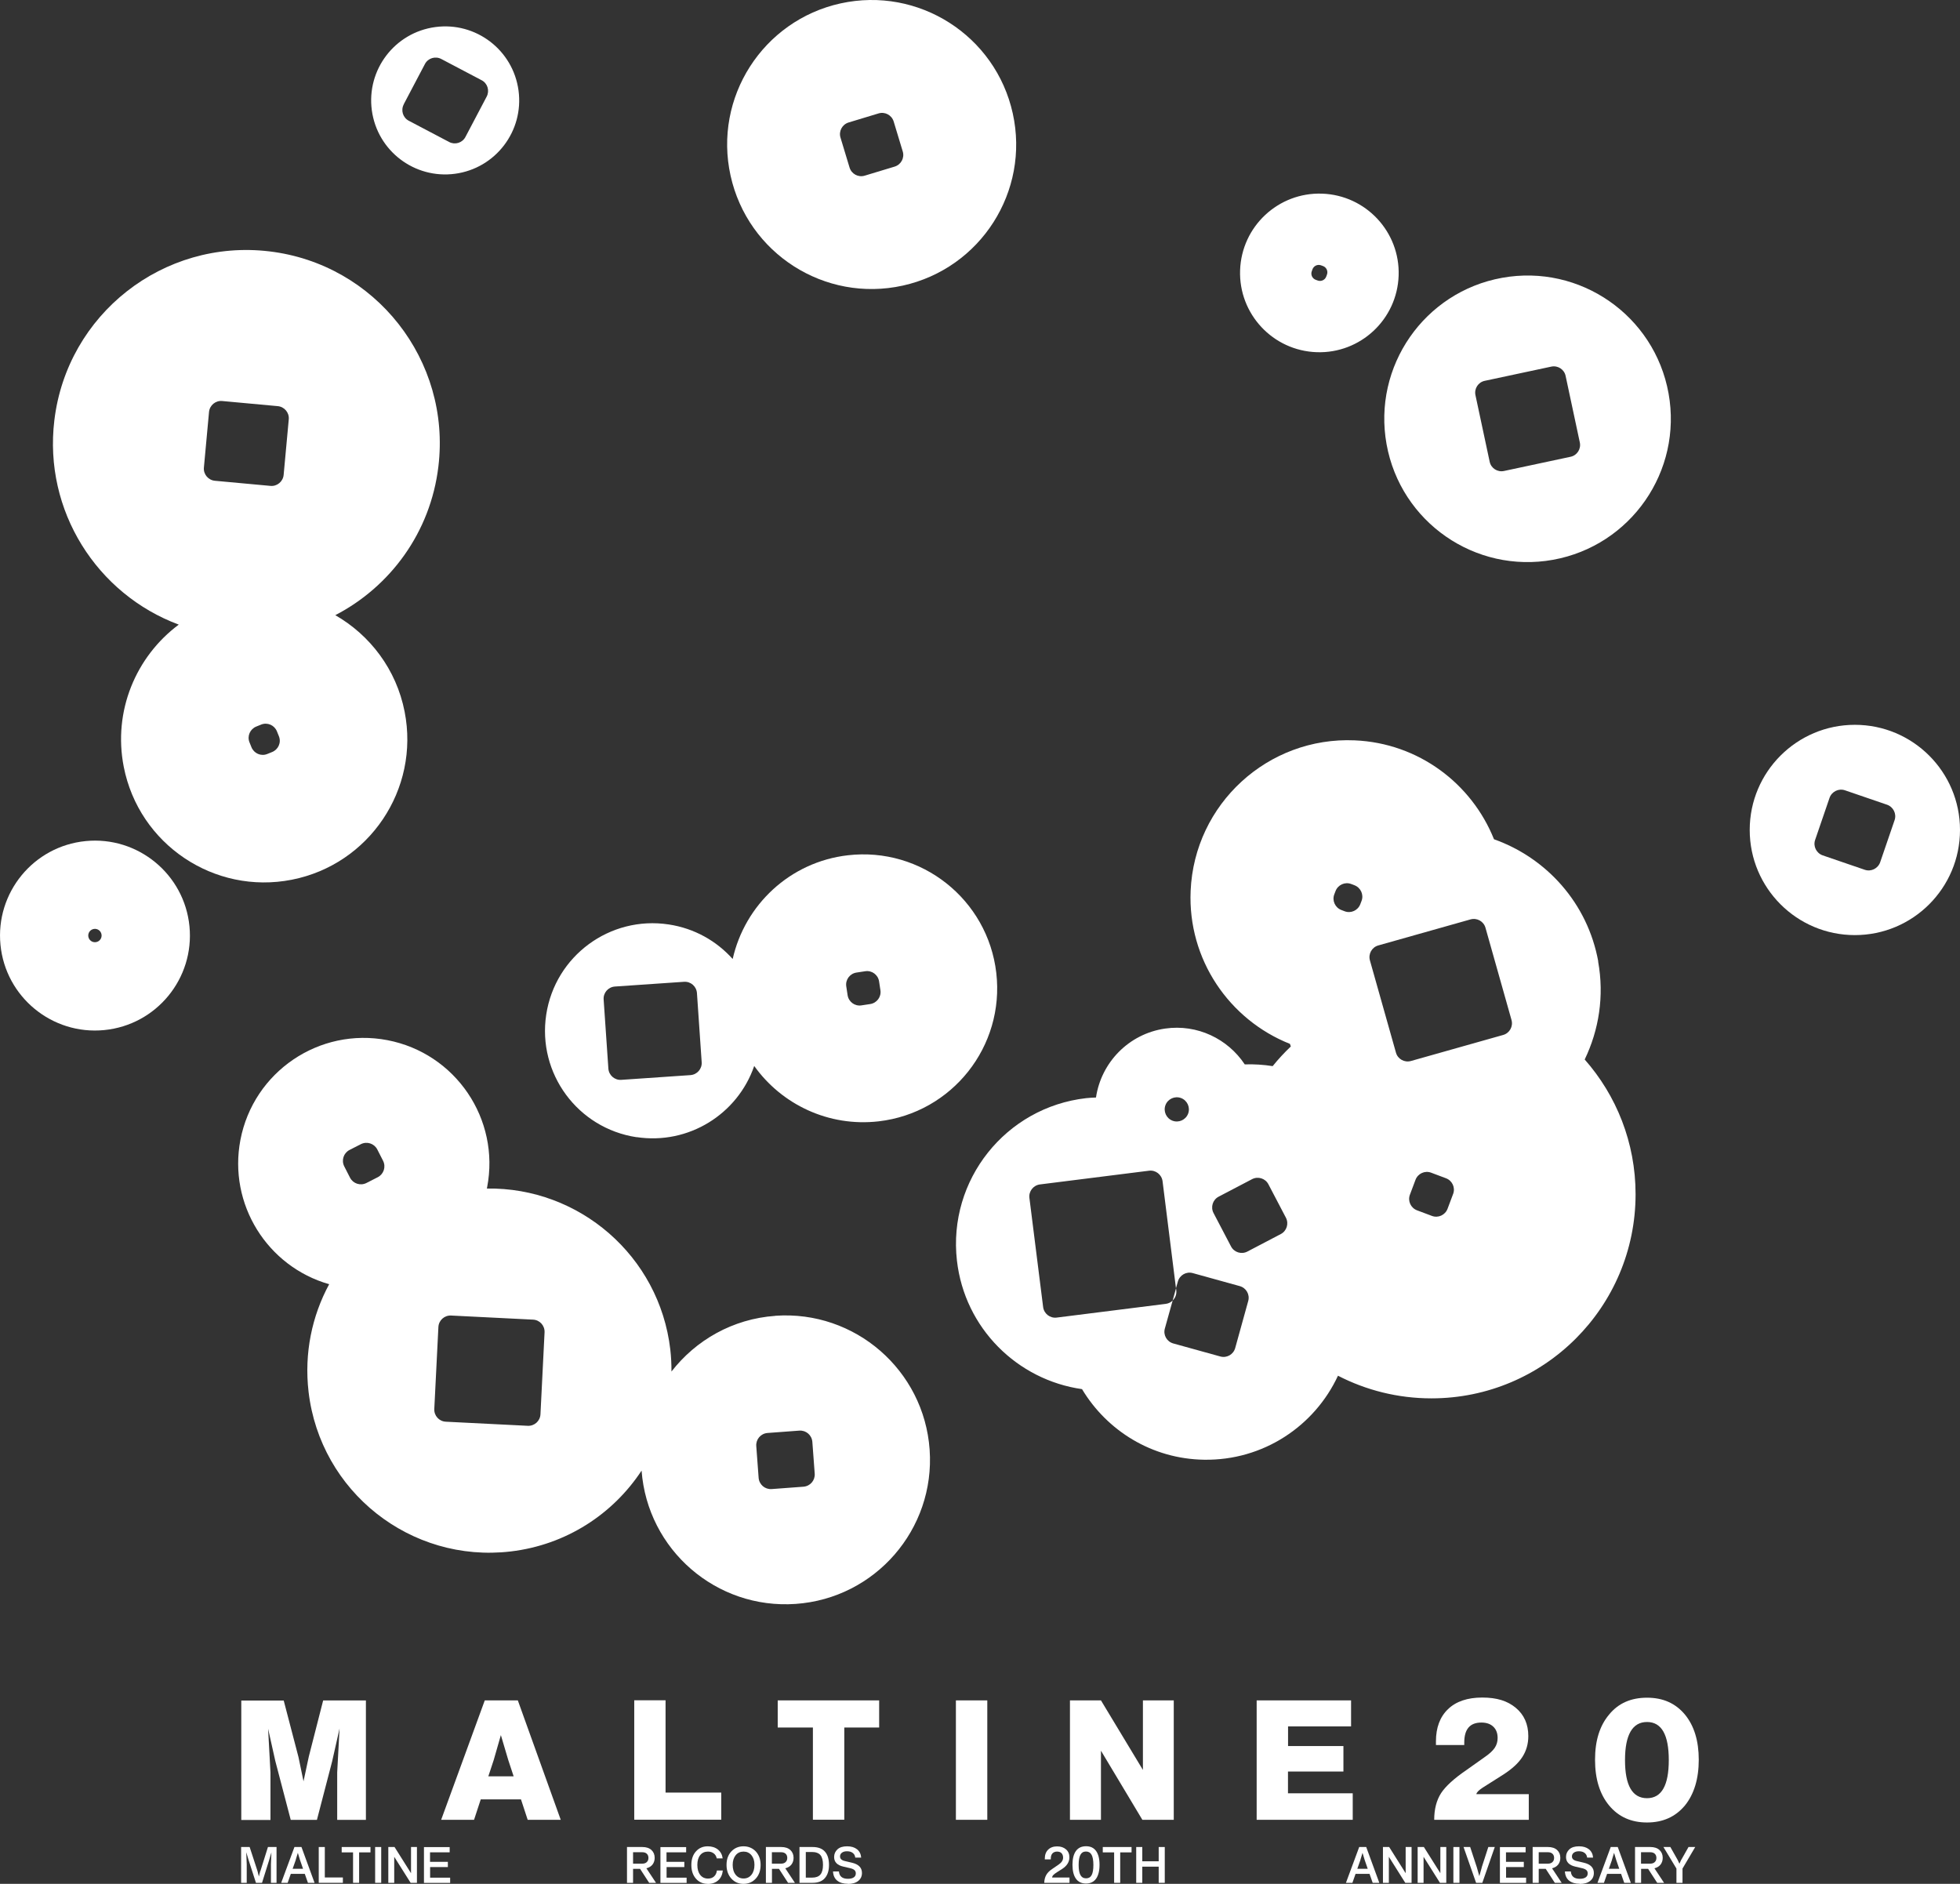 <?xml version="1.0" encoding="UTF-8"?>
<svg id="_レイヤー_2" data-name="レイヤー 2" xmlns="http://www.w3.org/2000/svg" viewBox="0 0 248.49 238.83">
  <rect x="0" y="0" width="248.49" height="238.83" fill="#333333" stroke="none"/>
  <defs>
    <style>
      .cls-1 {
        fill: #fff;
      }
    </style>
  </defs>
  <g id="design">
    <g>
      <g>
        <g>
          <path class="cls-1" d="M39.14,222.74l1.83-7.16h5.42v15.14h-3.64v-6.02l.3-5.57-.94,4.17-1.93,7.42h-3.32l-1.96-7.48-.91-4.08.3,5.55v6.02h-3.7v-15.14h5.38l1.87,7.16.64,3.08.66-3.08Z"/>
          <path class="cls-1" d="M71.09,230.71h-4.19l-.85-2.59h-5.1l-.85,2.59h-4.17l5.53-15.14h4.19l5.44,15.14ZM62.59,223.14l-.68,2.06h3.21l-.68-2.06-.94-3.17-.91,3.17Z"/>
          <path class="cls-1" d="M84.38,215.57v11.69h7.06v3.44h-11.03v-15.14h3.98Z"/>
          <path class="cls-1" d="M98.6,215.57h12.86v3.44h-4.42v11.69h-3.98v-11.69h-4.46v-3.44Z"/>
          <path class="cls-1" d="M125.17,230.71h-3.98v-15.14h3.98v15.14Z"/>
          <path class="cls-1" d="M144.9,224.37v-8.8h3.91v15.14h-3.98l-5.25-8.76v8.76h-3.93v-15.14h3.93l5.31,8.8Z"/>
          <path class="cls-1" d="M163.29,224.59v2.76h8.21v3.36h-12.18v-15.14h11.97v3.3h-7.99v2.49h7.02v3.23h-7.02Z"/>
          <path class="cls-1" d="M193.82,230.71h-11.99c0-1.35.29-2.47.87-3.38.58-.88,1.64-1.85,3.19-2.91l2.34-1.66c.6-.41,1.02-.8,1.27-1.17.25-.37.37-.79.37-1.25,0-.61-.18-1.09-.55-1.44-.37-.35-.87-.52-1.51-.52-1.45,0-2.17.84-2.17,2.53v.32h-3.59v-.47c0-1.74.51-3.1,1.53-4.08,1.02-.98,2.47-1.47,4.34-1.47s3.2.43,4.25,1.3c1.06.88,1.59,2.08,1.59,3.59,0,.98-.25,1.86-.75,2.64-.5.78-1.31,1.52-2.41,2.23l-2.62,1.66c-.5.33-.77.6-.81.83h6.65v3.25Z"/>
          <path class="cls-1" d="M213.61,228.9c-1.19,1.43-2.79,2.15-4.8,2.15s-3.61-.72-4.8-2.15c-1.19-1.43-1.79-3.37-1.79-5.8s.59-4.32,1.79-5.74c1.16-1.42,2.76-2.13,4.8-2.13s3.61.71,4.8,2.13c1.18,1.43,1.76,3.35,1.76,5.74s-.59,4.37-1.76,5.8ZM208.81,227.97c1.84,0,2.76-1.61,2.76-4.83s-.92-4.83-2.76-4.83-2.79,1.61-2.79,4.83.93,4.83,2.79,4.83Z"/>
        </g>
        <g>
          <g>
            <path class="cls-1" d="M33.01,237.22l.96-3.06h1.09v4.54h-.71v-2.34l.06-1.52-.32,1.08-.87,2.78h-.77l-.92-2.85-.31-1.03.06,1.54v2.34h-.71v-4.54h1.08l1,3.06.17.68.17-.68Z"/>
            <path class="cls-1" d="M39.88,238.7h-.84l-.4-1.14h-1.77l-.4,1.14h-.82l1.68-4.54h.89l1.66,4.54ZM37.5,235.79l-.4,1.13h1.32l-.39-1.13-.27-.89-.27.89Z"/>
            <path class="cls-1" d="M41.18,234.16v3.86h2.29v.68h-3.06v-4.54h.77Z"/>
            <path class="cls-1" d="M43.32,234.16h3.65v.68h-1.44v3.86h-.77v-3.86h-1.44v-.68Z"/>
            <path class="cls-1" d="M48.33,238.7h-.77v-4.54h.77v4.54Z"/>
            <path class="cls-1" d="M52.11,237.48v-3.32h.75v4.54h-.8l-2.08-3.3v3.3h-.75v-4.54h.79l2.09,3.32Z"/>
            <path class="cls-1" d="M54.53,236.69v1.36h2.54v.66h-3.32v-4.54h3.26v.66h-2.49v1.21h2.26v.66h-2.26Z"/>
          </g>
          <g>
            <path class="cls-1" d="M83.15,238.7h-.85l-1.15-1.77h-.89v1.77h-.77v-4.54h1.95c.49,0,.88.13,1.15.38.27.25.41.58.41.99,0,.33-.09.61-.27.85-.18.23-.44.39-.78.48l1.22,1.84ZM81.42,234.82h-1.16v1.45h1.16c.25,0,.45-.07.58-.2.14-.13.21-.31.21-.53s-.07-.4-.21-.53c-.14-.13-.33-.19-.58-.19Z"/>
            <path class="cls-1" d="M84.51,236.69v1.36h2.54v.66h-3.32v-4.54h3.26v.66h-2.49v1.21h2.26v.66h-2.26Z"/>
            <path class="cls-1" d="M89.73,238.83c-.62,0-1.12-.22-1.5-.66-.39-.44-.58-1.02-.58-1.73s.19-1.29.58-1.72c.38-.43.88-.65,1.5-.65.51,0,.95.14,1.29.41.34.28.54.65.6,1.12h-.75c-.06-.27-.18-.48-.38-.63s-.43-.23-.73-.23c-.42,0-.75.15-.99.45s-.36.71-.36,1.24.12.95.36,1.26c.24.31.57.47.99.47.32,0,.58-.09.77-.27.2-.18.32-.43.36-.75h.75c-.06.53-.25.95-.59,1.25s-.78.45-1.33.45Z"/>
            <path class="cls-1" d="M94.26,238.83c-.62,0-1.14-.22-1.54-.67-.4-.44-.61-1.02-.61-1.73s.2-1.27.61-1.71c.4-.43.92-.65,1.54-.65s1.15.22,1.56.65c.4.44.61,1.01.61,1.71s-.2,1.29-.61,1.73c-.41.45-.93.67-1.56.67ZM93.27,237.68c.25.31.58.47,1,.47s.75-.16,1-.47c.25-.31.38-.73.38-1.26s-.13-.91-.38-1.22c-.26-.31-.59-.46-1-.46s-.75.15-1,.46c-.25.31-.38.72-.38,1.22s.12.94.38,1.26Z"/>
            <path class="cls-1" d="M100.76,238.7h-.85l-1.15-1.77h-.89v1.77h-.77v-4.54h1.95c.49,0,.88.13,1.15.38.27.25.41.58.41.99,0,.33-.09.61-.27.85-.18.23-.44.39-.78.48l1.22,1.84ZM99.02,234.82h-1.16v1.45h1.16c.25,0,.45-.07.58-.2.14-.13.21-.31.21-.53s-.07-.4-.21-.53c-.14-.13-.33-.19-.58-.19Z"/>
            <path class="cls-1" d="M101.37,234.16h1.65c.69,0,1.21.19,1.56.58s.52.95.52,1.69-.18,1.28-.53,1.68c-.35.4-.87.59-1.55.59h-1.66v-4.54ZM102.15,238.04h.81c.48,0,.83-.13,1.05-.39.22-.26.33-.67.33-1.23s-.11-.98-.33-1.24c-.22-.26-.59-.39-1.09-.39h-.76v3.24Z"/>
            <path class="cls-1" d="M107.5,238.82c-.58,0-1.03-.13-1.36-.4-.33-.27-.5-.65-.53-1.16h.75c.05.62.43.93,1.14.93.32,0,.56-.06.74-.18s.26-.29.26-.51c0-.18-.06-.32-.19-.43-.13-.11-.34-.19-.63-.25l-.74-.17c-.8-.18-1.19-.59-1.19-1.22,0-.39.14-.71.43-.98.29-.26.69-.38,1.22-.38s.94.13,1.26.38c.31.25.49.61.52,1.05h-.75c-.03-.26-.13-.45-.32-.59-.18-.14-.42-.21-.72-.21-.28,0-.49.06-.65.18-.16.12-.24.28-.24.48,0,.3.22.5.66.59l.85.2c.85.2,1.27.63,1.27,1.3,0,.43-.16.76-.47,1.01-.31.25-.75.38-1.32.38Z"/>
          </g>
          <g>
            <path class="cls-1" d="M135.58,238.7h-3.19c.01-.39.1-.72.25-.99.15-.27.4-.53.75-.76l.83-.57c.37-.25.56-.54.56-.87,0-.24-.07-.43-.2-.57-.14-.14-.33-.2-.57-.2s-.44.08-.58.23c-.14.15-.21.37-.21.66v.1h-.76v-.09c0-.48.14-.87.42-1.14.28-.28.66-.42,1.14-.42s.84.13,1.13.38c.29.25.43.59.43,1.01,0,.57-.3,1.06-.89,1.45l-.68.43c-.24.15-.4.28-.48.37-.09.09-.13.2-.15.31h2.21v.66Z"/>
            <path class="cls-1" d="M137.69,238.79c-.56,0-.99-.2-1.28-.61-.29-.4-.44-.99-.44-1.77s.15-1.35.44-1.75c.29-.4.72-.6,1.28-.6s.98.2,1.27.6c.29.4.44.98.44,1.75s-.15,1.36-.44,1.77c-.29.4-.72.61-1.28.61ZM136.99,237.72c.15.28.39.41.71.41s.55-.14.7-.41c.15-.28.22-.71.22-1.29s-.08-1.02-.23-1.29c-.15-.27-.39-.41-.71-.41s-.55.14-.7.41c-.15.27-.23.7-.23,1.29s.08,1.02.23,1.29Z"/>
            <path class="cls-1" d="M139.81,234.16h3.65v.68h-1.44v3.86h-.77v-3.86h-1.44v-.68Z"/>
            <path class="cls-1" d="M146.9,235.97v-1.81h.77v4.54h-.77v-2.05h-2.08v2.05h-.77v-4.54h.77v1.81h2.08Z"/>
          </g>
          <g>
            <path class="cls-1" d="M174.86,238.7h-.83l-.4-1.14h-1.77l-.4,1.14h-.82l1.68-4.54h.89l1.66,4.54ZM172.48,235.79l-.4,1.13h1.32l-.39-1.13-.27-.89-.27.89Z"/>
            <path class="cls-1" d="M178.21,237.48v-3.32h.75v4.54h-.8l-2.08-3.3v3.3h-.75v-4.54h.79l2.09,3.32Z"/>
            <path class="cls-1" d="M182.61,237.48v-3.32h.75v4.54h-.8l-2.08-3.3v3.3h-.75v-4.54h.79l2.09,3.32Z"/>
            <path class="cls-1" d="M185.03,238.7h-.77v-4.54h.77v4.54Z"/>
            <path class="cls-1" d="M187.85,236.75l.84-2.59h.82l-1.58,4.54h-.79l-1.59-4.54h.84l.85,2.59.31,1.1.31-1.1Z"/>
            <path class="cls-1" d="M190.94,236.69v1.36h2.54v.66h-3.32v-4.54h3.26v.66h-2.49v1.21h2.26v.66h-2.26Z"/>
            <path class="cls-1" d="M197.97,238.7h-.85l-1.15-1.77h-.89v1.77h-.77v-4.54h1.95c.49,0,.88.13,1.15.38.27.25.41.58.41.99,0,.33-.09.61-.27.85-.18.23-.44.39-.78.48l1.22,1.84ZM196.24,234.82h-1.16v1.45h1.16c.25,0,.45-.07.58-.2.14-.13.21-.31.21-.53s-.07-.4-.21-.53c-.14-.13-.33-.19-.58-.19Z"/>
            <path class="cls-1" d="M200.29,238.82c-.58,0-1.03-.13-1.36-.4-.33-.27-.5-.65-.53-1.16h.75c.05.62.43.93,1.14.93.32,0,.56-.06.74-.18s.26-.29.26-.51c0-.18-.06-.32-.19-.43-.13-.11-.34-.19-.63-.25l-.74-.17c-.79-.18-1.19-.59-1.19-1.22,0-.39.14-.71.43-.98.29-.26.69-.38,1.22-.38s.94.13,1.26.38c.31.25.49.61.52,1.05h-.75c-.03-.26-.14-.45-.32-.59s-.42-.21-.72-.21c-.28,0-.49.06-.65.18-.16.12-.24.28-.24.48,0,.3.22.5.66.59l.85.2c.85.2,1.27.63,1.27,1.3,0,.43-.16.76-.47,1.01-.31.25-.75.38-1.32.38Z"/>
            <path class="cls-1" d="M206.75,238.7h-.83l-.4-1.14h-1.77l-.4,1.14h-.82l1.68-4.54h.89l1.66,4.54ZM204.37,235.79l-.4,1.13h1.32l-.39-1.13-.27-.89-.27.89Z"/>
            <path class="cls-1" d="M210.95,238.7h-.85l-1.15-1.77h-.89v1.77h-.77v-4.54h1.95c.49,0,.88.13,1.15.38.27.25.41.58.41.99,0,.33-.09.61-.27.85-.18.23-.44.39-.78.48l1.22,1.84ZM209.21,234.82h-1.16v1.45h1.16c.25,0,.45-.07.58-.2.14-.13.21-.31.21-.53s-.07-.4-.21-.53c-.14-.13-.33-.19-.58-.19Z"/>
            <path class="cls-1" d="M213.15,235.79l.92-1.63h.85l-1.61,2.73v1.81h-.77v-1.81l-1.65-2.73h.88l.92,1.63.23.49.22-.49Z"/>
          </g>
        </g>
      </g>
      <g>
        <path class="cls-1" d="M98.3,166.82c-5.41.38-10.09,3.09-13.17,7.06,0-.93-.04-1.86-.15-2.8-1.39-11.87-11.56-20.58-23.26-20.4.01-.06.03-.11.04-.17,1.66-8.64-4-16.98-12.64-18.64-8.64-1.66-16.98,4-18.64,12.64-1.56,8.16,3.41,16.06,11.25,18.3-2.18,4.03-3.18,8.74-2.61,13.64,1.48,12.66,12.95,21.73,25.62,20.24,7.05-.83,12.98-4.75,16.6-10.25.75,10.05,9.48,17.61,19.54,16.9,10.09-.71,17.69-9.47,16.98-19.55-.71-10.09-9.47-17.69-19.55-16.98ZM47.9,149.24l-1.45.74c-.76.38-1.68.08-2.07-.67l-.74-1.45c-.38-.76-.08-1.68.67-2.07l1.45-.74c.76-.38,1.68-.08,2.07.67l.74,1.45c.38.76.08,1.68-.67,2.07ZM68.52,179.3c-.04.85-.76,1.5-1.61,1.46l-10.39-.52c-.85-.04-1.5-.76-1.46-1.61l.52-10.39c.04-.85.76-1.5,1.61-1.46l10.39.52c.85.04,1.5.76,1.46,1.61l-.52,10.39ZM101.87,188.48l-4.04.3c-.85.06-1.58-.57-1.65-1.42l-.3-4.04c-.06-.85.57-1.58,1.42-1.65l4.04-.3c.85-.06,1.58.57,1.65,1.42l.3,4.04c.06.85-.57,1.58-1.42,1.65Z"/>
        <path class="cls-1" d="M190.44,35.22c-9.87,1.78-16.43,11.23-14.65,21.1,1.78,9.87,11.23,16.43,21.1,14.65,9.87-1.78,16.43-11.23,14.65-21.1-1.78-9.87-11.23-16.43-21.1-14.65ZM199.11,57.91l-8.43,1.8c-.83.18-1.65-.35-1.82-1.18l-1.8-8.43c-.18-.83.35-1.65,1.18-1.82l8.43-1.8c.83-.18,1.65.35,1.82,1.18l1.8,8.43c.18.83-.35,1.65-1.18,1.82Z"/>
        <path class="cls-1" d="M202.63,121.9c-1.35-7.42-6.58-13.14-13.22-15.5-2.83-7.06-9.56-12.19-17.65-12.54-11.01-.48-20.33,8.06-20.81,19.07-.38,8.72,4.91,16.36,12.59,19.41.04.11.07.22.11.33-.82.78-1.59,1.61-2.3,2.49-1.15-.18-2.33-.26-3.54-.22-2.14-3.23-6.01-5.13-10.1-4.54-4.64.67-8.11,4.33-8.76,8.74-.41.02-.83.03-1.24.08-10.21,1.16-17.55,10.38-16.39,20.59.98,8.6,7.68,15.14,15.86,16.3,3.16,5.27,8.87,8.85,15.47,8.95,7.5.12,14.01-4.26,16.98-10.65,3.55,1.83,7.58,2.87,11.85,2.87,14.3,0,25.88-11.59,25.88-25.88,0-6.55-2.44-12.53-6.45-17.08,1.8-3.74,2.5-8.04,1.7-12.44ZM147.76,140.1c.3-.79,1.19-1.19,1.98-.89.79.3,1.19,1.19.89,1.98-.3.79-1.19,1.19-1.98.89-.79-.3-1.19-1.19-.89-1.98ZM158.25,164.94l-1.65,5.96c-.23.82-1.07,1.3-1.89,1.07l-5.96-1.65c-.82-.23-1.3-1.07-1.07-1.89l.99-3.55c-.23.22-.53.38-.87.42l-13.83,1.74c-.84.11-1.61-.49-1.72-1.33l-1.74-13.83c-.11-.84.49-1.61,1.33-1.72l13.83-1.74c.84-.11,1.61.49,1.72,1.33l1.7,13.57.24-.85c.23-.82,1.07-1.3,1.89-1.07l5.96,1.65c.82.23,1.3,1.07,1.07,1.89ZM162.38,156.45l-4.24,2.22c-.75.39-1.68.1-2.07-.65l-2.22-4.24c-.39-.75-.1-1.68.65-2.07l4.24-2.22c.75-.39,1.68-.1,2.07.65l2.22,4.24c.39.75.1,1.68-.65,2.07ZM172.62,114.21l-.16.42c-.3.79-1.18,1.2-1.98.9l-.42-.16c-.79-.3-1.2-1.19-.9-1.98l.16-.42c.3-.79,1.19-1.2,1.98-.9l.42.16c.79.3,1.2,1.19.9,1.98ZM184.23,151.36l-.71,1.89c-.3.79-1.18,1.2-1.98.9l-1.89-.71c-.79-.3-1.2-1.18-.9-1.98l.71-1.89c.3-.79,1.18-1.2,1.98-.9l1.89.71c.79.3,1.2,1.18.9,1.98ZM190.57,131.21l-11.69,3.3c-.82.23-1.67-.24-1.9-1.06l-3.3-11.69c-.23-.82.24-1.67,1.06-1.9l11.69-3.3c.82-.23,1.67.24,1.9,1.06l3.3,11.69c.23.82-.24,1.67-1.06,1.9Z"/>
        <path class="cls-1" d="M235.16,91.89c-7.36,0-13.33,5.97-13.33,13.33s5.97,13.33,13.33,13.33,13.33-5.97,13.33-13.33-5.97-13.33-13.33-13.33ZM240.2,103.97l-1.83,5.34c-.28.8-1.15,1.23-1.95.96l-5.34-1.83c-.8-.28-1.23-1.15-.96-1.95l1.83-5.34c.28-.8,1.15-1.23,1.95-.96l5.34,1.83c.8.28,1.23,1.15.96,1.95Z"/>
        <path class="cls-1" d="M166.93,44.65c5.55.19,10.2-4.16,10.39-9.71.19-5.55-4.16-10.2-9.71-10.39-5.55-.19-10.2,4.16-10.39,9.71-.19,5.55,4.16,10.2,9.71,10.39ZM166.3,34.41l.09-.25c.15-.44.63-.68,1.07-.53l.25.09c.44.15.68.63.53,1.07l-.09.25c-.15.44-.63.68-1.07.53l-.25-.09c-.44-.15-.68-.63-.53-1.07Z"/>
        <path class="cls-1" d="M114.45,36.21c9.88-2.18,16.13-11.95,13.95-21.83S116.45-1.74,106.57.43c-9.88,2.18-16.13,11.95-13.95,21.83s11.95,16.13,21.83,13.95ZM107.58,15.53l3.8-1.15c.81-.25,1.67.21,1.92,1.02l1.15,3.8c.25.81-.21,1.67-1.02,1.92l-3.8,1.15c-.81.25-1.67-.21-1.92-1.02l-1.15-3.8c-.25-.81.21-1.67,1.02-1.92Z"/>
        <path class="cls-1" d="M57.69,22.03c5.14-.69,8.74-5.41,8.05-10.55-.69-5.14-5.41-8.74-10.55-8.05-5.14.69-8.74,5.41-8.05,10.55.69,5.14,5.41,8.74,10.55,8.05ZM51.18,13.23l2.69-5.11c.39-.75,1.32-1.04,2.08-.64l5.11,2.69c.75.39,1.04,1.32.64,2.08l-2.69,5.11c-.39.75-1.32,1.04-2.07.64l-5.11-2.69c-.75-.39-1.04-1.32-.64-2.08Z"/>
        <path class="cls-1" d="M22.66,79.19c-5.42,4.04-8.36,10.95-6.97,18.03,1.93,9.83,11.47,16.24,21.3,14.31,9.83-1.93,16.24-11.47,14.31-21.3-1.05-5.37-4.39-9.71-8.79-12.24,6.96-3.61,12.07-10.48,13.07-18.85,1.62-13.45-7.97-25.66-21.42-27.27s-25.66,7.97-27.27,21.42c-1.38,11.47,5.4,22.04,15.78,25.9ZM34.5,95.34l-.62.25c-.79.32-1.68-.07-2-.86l-.25-.62c-.32-.79.07-1.68.86-2l.62-.25c.79-.32,1.68.07,2,.86l.25.62c.32.79-.07,1.68-.86,2ZM26.5,52.23c.08-.85.83-1.47,1.67-1.39l7.05.65c.84.08,1.47.83,1.39,1.67l-.65,7.05c-.08.84-.83,1.47-1.67,1.39l-7.05-.65c-.84-.08-1.47-.83-1.39-1.67l.65-7.05Z"/>
        <path class="cls-1" d="M10.86,106.63c-6.62.65-11.45,6.55-10.8,13.16s6.55,11.45,13.16,10.8c6.62-.65,11.45-6.55,10.8-13.16s-6.55-11.45-13.16-10.8ZM12.8,118.97c-.2.42-.71.6-1.13.4-.42-.2-.6-.71-.4-1.13.2-.42.71-.6,1.13-.4.42.2.6.71.4,1.13Z"/>
        <path class="cls-1" d="M80.7,144.16c6.61,1,12.82-2.92,14.92-9.02,3.47,4.87,9.42,7.75,15.78,7.02,9.31-1.08,15.99-9.5,14.91-18.82-1.08-9.31-9.5-15.99-18.82-14.91-7.36.85-13.06,6.3-14.6,13.15-2.04-2.28-4.85-3.89-8.11-4.38-7.45-1.13-14.4,3.99-15.53,11.44-1.13,7.45,3.99,14.4,11.44,15.53ZM108.58,123.3l1.12-.17c.84-.13,1.62.45,1.75,1.29l.17,1.12c.13.84-.45,1.62-1.29,1.75l-1.12.17c-.84.13-1.62-.45-1.75-1.29l-.17-1.12c-.13-.84.45-1.62,1.29-1.75ZM77.96,125.07l8.76-.6c.85-.06,1.58.58,1.64,1.43l.6,8.76c.06.85-.58,1.58-1.43,1.64l-8.76.6c-.85.06-1.58-.58-1.64-1.43l-.6-8.76c-.06-.85.58-1.58,1.43-1.64Z"/>
        <path class="cls-1" d="M149.13,163.57l-.03-.25-.43,1.55c.34-.32.52-.79.46-1.29Z"/>
      </g>
    </g>
  </g>
</svg>